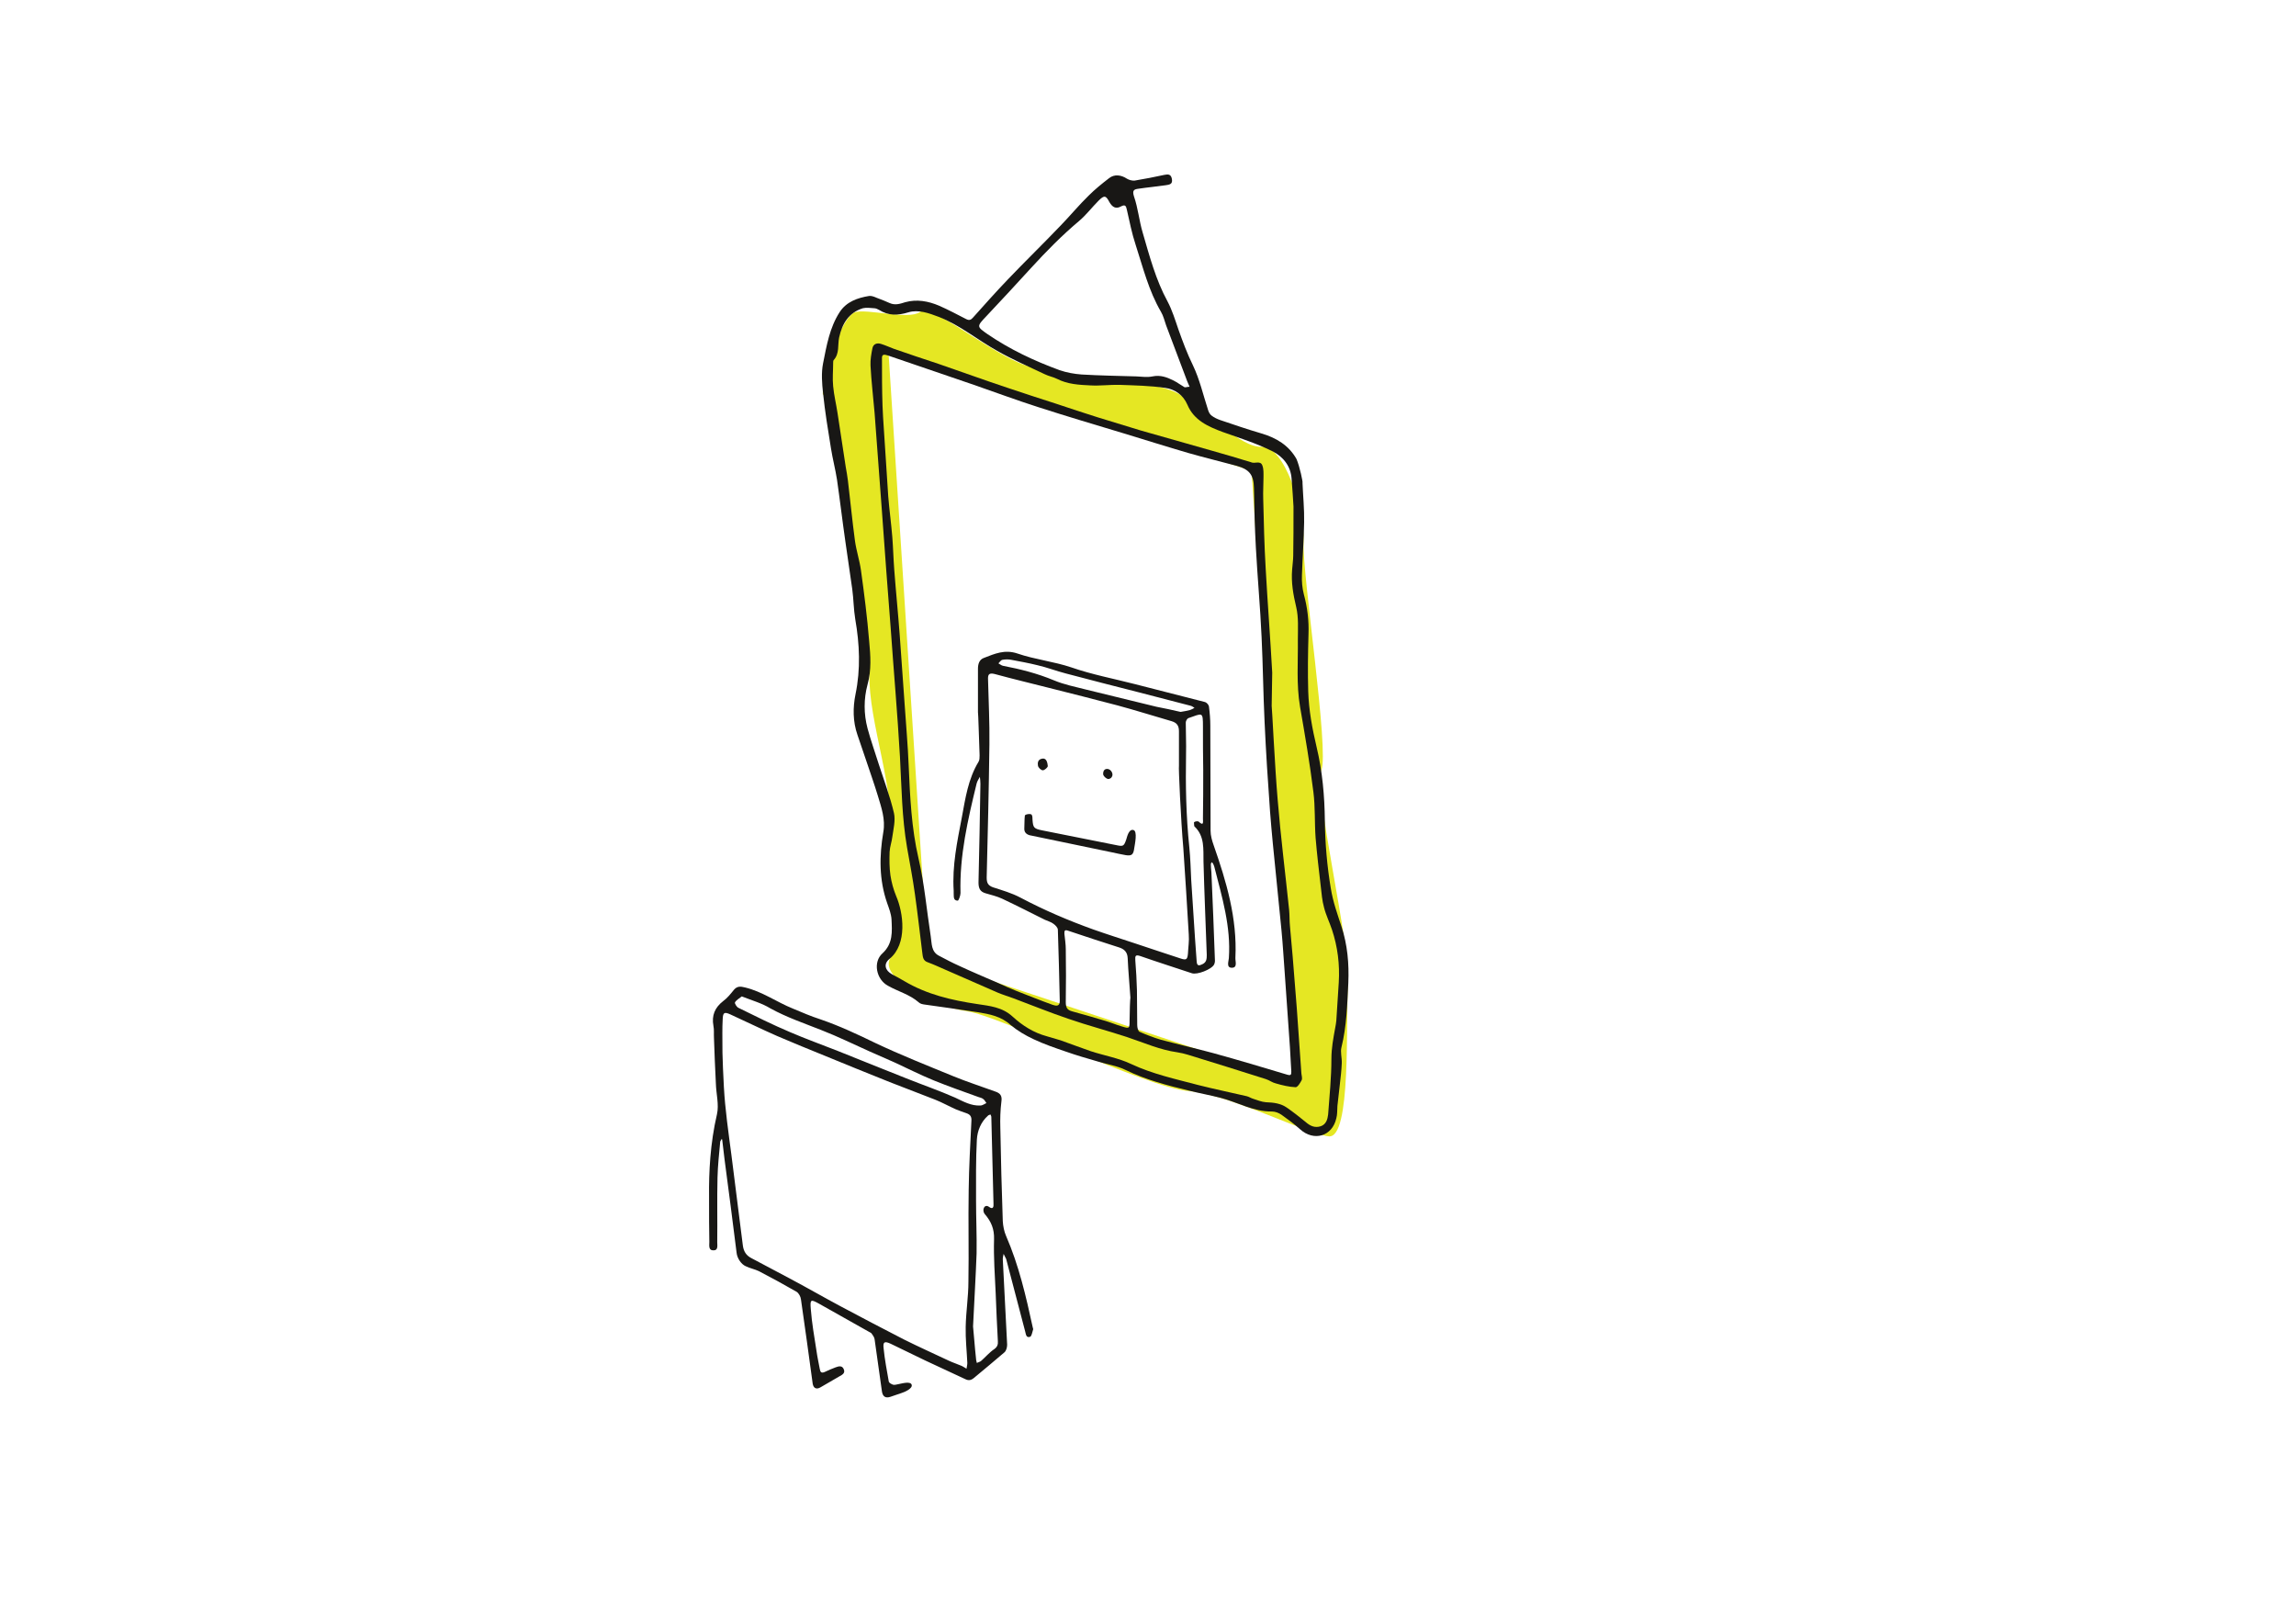<?xml version='1.0' encoding='utf-8'?>
<svg xmlns="http://www.w3.org/2000/svg" viewBox="0 0 841.9 595.3"><path d="m484.5 282.4c3-6.9-7-71.5-6.5-83.6s-7.2-35.5-15.2-35-19.9-13.1-30.4-19.3-44.9-5.4-58.8-11.5-32.2-21.7-36.3-18.6c-4.1 3-19.6-1.4-23.9.1s-12 21.1-11.7 30c0 0 3.7 3.4 3.7 12.4s14 71.7 13.4 89.9c-.5 18.2 10 43.2 7.3 61.7s4.3 35.8.3 42.9 15.9 17.6 28 19.3 66 28 81.4 29.3 42.9 15.6 51.4 16.6c8.4 1 6.2-42.2 7.1-56.1 1-14-12.8-71.2-9.8-78.1zm-144.3 69.4-14.4-222.5 133.1 43.3 15.3 223.8z" fill="#e5e723"/><g fill="#181715" fill-rule="evenodd"><path d="m436.2 141.8c-.4-1-.7-1.5-.9-2.1-2.6-6.8-5.1-13.6-7.7-20.4-.6-1.7-1-3.5-1.9-5-4.5-7.7-6.6-16.3-9.3-24.6-1.4-4.2-2.2-8.5-3.2-12.8-.3-1.3-.5-2.1-2.2-1.2-1.8 1-3.1.3-4.2-1.6-1.3-2.5-1.9-2.6-4-.5-2.4 2.4-4.5 5.2-7.1 7.4-6.3 5.3-12 11.1-17.5 17.1s-10.9 11.9-16.5 17.8c-3.6 3.8-3.6 3.8.4 6.6 8.2 5.6 17.1 9.8 26.4 13.2 2.6.9 5.4 1.4 8.1 1.6 6.7.4 13.4.5 20.1.7 2 .1 4 .4 5.9 0 2.9-.6 5.3.3 7.7 1.5 1.4.7 2.7 1.7 4.1 2.5.6 0 1.1-.2 1.8-.2zm38.1 43.9c-.1-2.1-.4-6.2-.7-10.2-.3-4.7-3.2-8.1-6.9-10-5.8-2.9-12.1-4.9-18.3-7.1-5.4-2-10.6-4.3-13-10-1.6-3.7-4.6-5.7-8.2-6.2-5.5-.8-11.1-.9-16.6-1.1-3.6-.1-7.2.4-10.7.2-4.2-.2-8.4-.4-12.3-2.4-1.4-.7-3.1-1-4.5-1.7-5.9-2.8-11.9-5.4-17.5-8.6-7.2-4-13.6-9.4-21.3-12.4-3.7-1.4-7.5-2.8-11.2-1.7-3.9 1.2-7.3 1.3-10.8-.9-.5-.3-1.2-.6-1.8-.6-1.4-.1-2.8-.3-4.1 0-5.2 1.6-7.6 5.7-8.7 10.7-.6 2.8.2 5.9-2 8.3-.2.2-.2.7-.2 1 0 2.9-.3 5.8 0 8.6.3 3.3 1.1 6.5 1.6 9.8 1 6.6 2 13.1 3 19.7.3 1.7.6 3.4.8 5 .9 7.4 1.6 14.8 2.6 22.2.5 3.6 1.7 7.2 2.2 10.8 1.2 8.6 2.3 17.3 3 25.9.5 5.3.9 10.6-.6 16-1.4 5.2-1.4 10.7 0 16 1.2 4.5 2.8 8.9 4.2 13.4 1.9 5.9 4.1 11.7 5.5 17.7.6 2.7-.2 5.8-.6 8.7-.2 1.8-.9 3.6-1 5.5-.1 2.9-.1 5.8.3 8.6.4 2.6 1.1 5.2 2.1 7.6 2.6 6 4.3 17.6-2.5 23.1-2.2 1.8-1.6 4.2 1 5.6 1.5.8 3 1.6 4.5 2.5 8.3 4.9 17.3 7 26.7 8.4 4.6.7 9.2 1.1 13 4.6 3.6 3.3 7.7 5.9 12.5 7.2 1.7.5 3.5 1 5.1 1.5 3.7 1.3 7.3 2.7 11.1 4 4.9 1.6 10.2 2.5 14.8 4.7 7.9 3.7 16.3 5.5 24.6 7.7 5.9 1.5 11.8 2.7 17.8 4.1.8.2 1.5.7 2.2.9 1.6.5 3.2 1.2 4.8 1.3 2.8.1 5.4.4 7.7 2s4.6 3.4 6.8 5.2c1.7 1.5 3.4 2.3 5.6 1.6 2-.7 2.5-2.6 2.7-4.3.5-6.8 1.2-13.6 1.2-20.4 0-3.9.7-7.6 1.4-11.4.2-.9.3-1.8.4-2.6.3-4.7.6-9.3.9-14 .4-6.6-.4-13.1-2.5-19.4-.9-2.7-2.2-5.3-2.9-8.1-.7-2.5-.9-5.1-1.2-7.7-.7-6-1.4-11.9-1.9-17.9-.4-5.5-.1-11.2-.8-16.7-1.3-10.5-3.1-20.9-4.9-31.3-1.4-8.2-.7-16.5-.8-24.7 0-3.9.3-8-.6-11.8-1.1-4.6-1.9-9.1-1.5-13.8.1-1.7.4-3.4.4-5.1.1-5.4.1-10.8.1-18zm3.3-8.7c.2 4.8.7 9.7.6 14.5-.1 6.4-.6 12.9-.8 19.3-.1 2.4.1 4.8.7 7.1 1.3 4.8 1.9 9.7 1.7 14.7-.2 6.9-.3 13.8-.1 20.8s1.5 13.8 3.1 20.6c2.1 8.8 2.9 17.8 3 26.9.1 8.3.8 16.6 2.2 24.9.8 4.9 2.4 9.3 3.9 13.9 2.2 6.7 2.8 13.6 2.5 20.7-.4 7.9-.6 15.8-2.5 23.5-.5 1.8.2 3.9.1 5.9-.1 2.6-.4 5.1-.7 7.7-.3 2.7-.6 5.3-.9 8-.1 1.5 0 3.1-.4 4.5-1.5 6.6-8.2 8.6-13.3 4-2.1-1.9-4.4-3.6-6.8-5.3-1-.7-2.3-1.2-3.5-1.2-6.8.1-12.6-3.4-18.8-5-3.9-1-7.9-1.7-11.8-2.7-7.9-1.9-15.6-3.9-23-7.5-3.2-1.6-7-2.1-10.5-3.2-3.8-1.1-7.6-2.2-11.3-3.5-4.1-1.4-8.2-2.8-12-4.6-3-1.4-5.9-3.1-8.4-5.2-3.5-3.2-7.7-4-12.1-4.7-6.5-1-13-1.9-19.4-2.8-.8-.1-1.7-.3-2.2-.8-3.3-2.9-7.6-4-11.3-6.1-4.3-2.3-5.6-8.7-2-11.9 3.9-3.6 3.5-8 3.3-12.4-.1-2-.9-4-1.6-6-3-8.6-2.9-17.3-1.4-26.1.8-4.6-.7-8.9-2-13.2s-2.8-8.5-4.2-12.7c-1.1-3.2-2.2-6.5-3.3-9.7-1.7-4.9-1.7-10-.7-14.9 1.9-9.2 1.5-18.3-.1-27.5-.6-3.6-.6-7.3-1.1-11-.8-5.8-1.7-11.5-2.5-17.3-1.1-7.6-2-15.3-3.1-22.9-.6-3.8-1.6-7.6-2.2-11.4-1.1-6.7-2.2-13.5-2.9-20.2-.4-3.6-.7-7.5 0-11 1.3-6.5 2.4-13.1 6.1-18.8 2.5-3.8 6.5-5.2 10.8-5.9.9-.1 1.9.3 2.8.7 1.6.6 3.2 1.2 4.7 1.9 2 .9 3.8.3 5.7-.3 4.3-1.2 8.5-.4 12.5 1.3 3.4 1.5 6.6 3.2 9.9 4.9 1.2.6 1.8.2 2.5-.6 4.2-4.7 8.4-9.4 12.7-13.9 6.4-6.7 13-13.1 19.4-19.8 3.5-3.6 6.7-7.5 10.3-11 2.3-2.3 4.9-4.4 7.5-6.4 1.9-1.5 4.4-1.2 6.5.2.8.5 2 .8 2.9.7 3.6-.6 7.2-1.3 10.9-2.1 1.4-.3 2.4-.2 2.7 1.5.4 2-1 2.1-2.2 2.3-3.4.5-6.8.8-10.1 1.3-1.6.2-2.3.6-1.6 2.8 1.5 4.3 1.9 9 3.2 13.3 2.5 8.6 4.8 17.3 9.1 25.2 1.7 3.2 2.8 6.8 4 10.3 1.6 4.5 3.2 8.8 5.3 13.1 2.5 5.2 3.8 11 5.6 16.5.2.7.7 1.6 1.3 2 .9.7 2 1.2 3.1 1.6 5 1.7 10 3.4 15.1 4.9 5.5 1.6 10.1 4.4 12.9 9.4 1.2 2.8 2.4 8.6 2.2 8.7z"/><path d="m272 365.3c-1 .8-2 1.3-2.5 2.2-.2.3.6 1.7 1.3 2 6.3 3.1 12.5 6.2 18.9 8.9 5.8 2.5 11.7 4.6 17.5 6.9 8.3 3.3 16.6 6.7 25 10 6 2.4 12.1 4.5 18 7.1 3 1.4 5.9 3.1 9.3 2.9.8 0 1.5-.6 2.2-.9-.4-.5-.7-1.2-1.2-1.5-.5-.4-1.1-.5-1.7-.7-5.5-2-11-3.9-16.4-6.1-4.9-2-9.6-4.4-14.4-6.6-3.1-1.4-6.2-2.7-9.3-4.1-5.8-2.6-11.5-5.4-17.4-7.7-6.3-2.5-12.8-4.7-18.8-8-3.1-1.9-6.7-2.9-10.5-4.4zm84.8 121c.3 2.8.6 7.4 1.1 11.9 0 .5.2 1 .3 1.5.5-.3 1.2-.4 1.6-.8 1.6-1.4 3-3.1 4.8-4.3 1.1-.8 1.4-1.7 1.3-2.9-.3-5.8-.6-11.7-.8-17.5-.3-6.6-.8-13.3-.6-19.9.1-3.7-1-6.4-3.4-9.2-1.2-1.5-.1-3.9 1.6-2.6 1.4 1 1.7 0 1.6-1.2-.3-10.6-.5-21.2-.8-31.8 0-.3-.2-.6-.3-.9-.3.1-.7.2-.9.4-2.6 2.3-3.9 5.5-4.1 8.8-.4 7.4-.3 14.9-.3 22.3 0 6.5.3 12.9.2 19.4-.3 8.2-.8 16.6-1.3 26.8zm-91.9-102.6c-.1 0 .3 14 1 21 .8 8.4 2.1 16.7 3.1 25.1 1.1 9 2.3 18 3.4 26.9.3 2.1 1.2 3.6 3.2 4.6 4.9 2.6 9.8 5.2 14.7 7.8 6 3.2 11.9 6.6 17.9 9.8 7.7 4.1 15.5 8.2 23.3 12.2 5.4 2.7 11 5.2 16.5 7.8 1.5.7 3.1 1.2 4.7 1.9.6.3 1.2.7 1.7 1 .1-.7.3-1.4.3-2.1-.2-4.4-.7-8.8-.6-13.2.1-5.6 1-11.1 1-16.6.2-11.2-.1-22.4.1-33.7.1-8.4.6-16.9 1-25.3.1-1.5-.4-2.3-1.9-2.8-1.3-.4-2.5-.9-3.8-1.4-2.5-1.1-5-2.5-7.5-3.5-5.6-2.2-11.2-4.3-16.8-6.5-8.3-3.3-16.6-6.7-24.9-10.1-5.5-2.2-11-4.5-16.4-6.8-5.7-2.5-11.4-5.3-17.1-7.9-2.2-1-2.7-.7-2.8 1.7-.2 3.5-.1 6.8-.1 10.1zm-4.9 54.9c-.1-8.7.4-19.4 2.9-30.1.8-3.5-.3-7.5-.4-11.2-.3-5.6-.5-11.1-.7-16.7-.1-1.5.1-3.1-.2-4.5-.7-3.8.5-6.7 3.6-9.1 1.5-1.1 2.7-2.6 3.9-4.1 1.2-1.4 2.4-1.3 4-.9 6.4 1.5 11.7 5.4 17.7 7.8 3.3 1.4 6.6 2.8 10 3.9 7 2.4 13.6 5.5 20.2 8.7 9.3 4.4 18.9 8.2 28.4 12.1 5.1 2.1 10.4 3.8 15.6 5.7 1.8.6 2.5 1.6 2.2 3.6-.4 3.2-.5 6.4-.4 9.7.2 11.4.5 22.8.9 34.2.1 1.8.5 3.8 1.2 5.4 4.7 10.8 7.3 22.1 9.8 33.6.1.3.2.6.1.8-.3.9-.5 2.4-1.1 2.6-1.5.5-1.5-1-1.8-2-2.3-8.8-4.6-17.5-6.9-26.3 0-.2-.1-.3-.2-.5-.3-.5-.5-1.1-.8-1.6-.1.6-.3 1.3-.3 1.9.5 10.5 1.1 21 1.6 31.4 0 .9-.3 2.2-1 2.8-3.7 3.2-7.5 6.3-11.2 9.4-1.1.9-2 1-3.2.4-4.9-2.3-9.7-4.5-14.6-6.8-4.2-2-8.4-4.1-12.6-6.1-2.3-1.1-3-.8-2.7 1.6.4 4.1 1.2 8.2 1.9 12.2.1.5 1 1 1.7 1.2.6.1 1.4-.2 2.1-.3 1.1-.2 4.2-1.1 4.6.3s-2.7 2.7-3.7 3c-1.4.5-2.7.9-4.1 1.4-1.8.6-2.8-.1-3.1-1.9-.9-6.4-1.8-12.8-2.7-19.2-.1-.8-.7-1.5-1.1-2.1-.2-.3-.6-.4-.9-.6-6.1-3.4-12.2-6.9-18.3-10.3-3.1-1.7-3.4-1.7-3.1 1.9.4 5.2 1.3 10.3 2.1 15.4.3 2.2.8 4.4 1.2 6.6.2 1.2.6 1.6 1.8 1.1 1.3-.6 2.6-1.2 4-1.7 1.1-.4 2.4-.8 3 .7.6 1.4-.5 2-1.6 2.6-2.3 1.3-4.6 2.7-6.9 4-1.5.9-2.6.4-2.9-1.3-1.4-10.3-2.8-20.6-4.3-30.9-.1-1-.8-2.3-1.6-2.8-4.5-2.6-9.1-5.1-13.7-7.5-1.6-.8-3.4-1.1-5-1.9-1.6-.7-3.1-2.9-3.3-4.9-1.2-9.6-3.1-24.5-4.4-34.1-.3-2.2-.5-4.5-.8-6.7 0-.3-.1-.7-.2-1-.2.3-.5.7-.6 1-.4 4.4-.9 8.8-1 13.2-.2 7.9 0 15.8-.1 23.7 0 1.2.4 3-1.3 3-2 .1-1.6-1.8-1.6-3.1-.1-4.7-.1-9.7-.1-16.7z"/><path d="m432.9 261c1.2-.2 2.4-.4 3.5-.7.6-.2 1.1-.5 1.6-.8-.5-.3-1-.7-1.6-.8-6.2-1.6-12.3-3.2-18.5-4.8-9-2.3-18.1-4.6-27.1-7-3.5-.9-6.8-2.2-10.3-3-3.2-.8-6.5-1.4-9.7-2-1-.2-2.1-.2-3.2 0-.6.1-1 .8-1.5 1.3.6.3 1.1.8 1.7.9 6.3 1.2 12.6 2.8 18.6 5.3 3.8 1.6 7.9 2.4 11.8 3.4 8.6 2.1 17.2 4.2 25.8 6.3 3 .6 6 1.2 8.9 1.9zm8.3 21.5c-.1-5.3-.1-10.6-.1-15.9 0-5.9-.1-5.1-5.4-3.3-.4.2-.9 1-.9 1.6 0 3.8.2 7.7.1 11.5-.2 11.4 0 22.8 1.2 34.2.4 4 .5 8.1.7 12.1.5 7.2.9 14.3 1.4 21.5.2 2.8.4 5.5.6 8.3.1 1.7.9 1.6 2.1 1 1.5-.7 1.6-1.9 1.6-3.4-.4-11.4-.9-22.8-1.2-34.2-.1-4.6.5-9.3-3.3-12.9-.1-.1-.1-.2-.1-.2 0-.5-.2-1.3 0-1.4.4-.3 1.3-.4 1.6-.2 2 1.9 1.6 0 1.6-1.1.1-5.9.1-11.7.1-17.6zm-26.7 83.3c-.3-4.8-.8-9.7-1-14.5-.1-2.3-1.3-3.4-3.3-4-6.2-2-12.4-4-18.6-6.1-1.4-.5-1.3.3-1.3 1.2.2 1.9.5 3.8.5 5.6.1 6.5.1 12.9 0 19.4 0 2 .5 2.9 2.4 3.4 4.1 1.1 8.1 2.3 12.2 3.5 2 .6 3.9 1.4 5.9 2 2.9.9 2.9.8 2.9-2.3 0-2.8.2-8.2.3-8.2zm17.8-85c0-4.2 0-8.4 0-12.7 0-2-.7-3.1-2.7-3.7-6.6-1.9-13.2-4-19.9-5.8-8.3-2.2-16.7-4.3-25-6.4-6.7-1.7-13.4-3.3-20-5.1-2.1-.5-2.5.2-2.4 2.1.2 7.9.6 15.8.5 23.7-.2 16.3-.6 32.5-1 48.8 0 1.9.4 2.9 2.3 3.6 3.4 1.1 6.9 2.1 10.1 3.8 8.7 4.6 17.6 8.4 26.8 11.7 5.1 1.8 10.2 3.4 15.3 5.1 5.5 1.8 11 3.7 16.6 5.5 2.1.7 2.5.4 2.7-1.8.1-2.3.5-4.7.3-7-.6-10.6-1.3-21.1-2-31.7-.9-10-1.8-30.1-1.6-30.1zm-73.7-19.7c0-5.3 0-10.6 0-15.9 0-1.8.5-3.4 2.2-4 3.9-1.5 7.6-3.2 12.3-1.6 6.4 2.2 13.3 2.9 19.8 5.1 7.5 2.6 15.4 4.1 23.2 6.1 8.6 2.2 17.2 4.4 25.8 6.6.6.2 1.3 1 1.4 1.6.3 2.3.5 4.7.5 7 .1 12.9 0 25.7.1 38.6 0 1.7.5 3.5 1.1 5.2 4.7 13.4 8.7 26.9 8 41.3-.1 1.3.9 3.7-1.3 3.7-2.1 0-1.2-2.3-1.1-3.5.8-11.6-2.5-22.4-5.3-33.4-.1-.4-.3-.9-.5-1.3-.1-.2-.3-.3-.5-.5-.1.2-.3.5-.3.7 0 1 .1 2 .2 3 .5 10.8.9 21.7 1.3 32.5 0 .4-.1.9-.3 1.3-.9 1.8-6.3 3.9-8.2 3.2-6.3-2.1-12.6-4.1-18.9-6.3-1.8-.6-1.9 0-1.8 1.6.3 3.7.5 7.4.6 11 .1 4.2 0 8.5.1 12.7 0 .9.3 2.3.9 2.5 2.5 1.1 5.1 2.1 7.8 2.9 6.4 1.7 12.9 3.2 19.2 4.9 9.1 2.5 18.1 5.2 27.1 7.9 1.4.4 1.5 0 1.5-1.2-.2-2.9-.3-5.9-.5-8.8-.6-9-1.3-18.1-1.9-27.1-.4-5.3-.7-10.6-1.2-15.8-.6-6.7-1.4-13.4-2-20.1-.8-7.8-1.6-15.7-2.2-23.5-.8-10.9-1.5-21.9-2-32.8-.5-10.4-.6-20.8-1.1-31.2-.5-10.9-1.5-21.8-2.1-32.8-.4-7.3-.6-14.5-.7-21.8-.1-4.7-1.6-6.8-6.3-8.1-5.9-1.6-11.8-3-17.7-4.7-7.9-2.3-15.8-4.8-23.7-7.2-10.6-3.2-21.1-6.3-31.6-9.7-7.8-2.5-15.6-5.4-23.4-8.1-10.5-3.6-21-7.2-31.6-10.8-1.3-.4-2.2-.5-2.1 1.2 0 5.7 0 11.5.2 17.2.2 5.5.7 10.9 1 16.4.4 5.6.7 11.3 1.1 16.9.4 5 1.1 10 1.5 15 .3 3.9.4 7.9.7 11.8.6 8 1.4 15.9 2 23.9.6 8.4 1.2 16.8 1.8 25.3.5 7.6 1.2 15.2 1.5 22.8.5 11.4 1 22.7 3.6 33.9 2.2 9.4 3 19.1 4.5 28.7.4 2.5.1 5.5 3 7 2.5 1.3 4.9 2.6 7.4 3.7 4.7 2.2 9.5 4.2 14.3 6.3 2.2 1 4.4 2 6.7 2.9 4.4 1.7 8.8 3.5 13.3 5.1 1.2.4 2.6.7 2.6-1.4-.2-8.7-.4-17.4-.7-26.1 0-.8-.9-1.7-1.6-2.2-.9-.7-2.1-1-3.2-1.5-5.2-2.6-10.3-5.2-15.6-7.7-1.9-.9-4.1-1.4-6.1-2-2.1-.6-2.6-1.9-2.6-4 .3-12 .5-24.1.7-36.1 0-.9-.1-1.7-.2-2.6-.4.8-1 1.6-1.2 2.5-3.2 13.2-6.3 26.4-5.9 40.1 0 1-.7 2.8-1 2.8-1.8 0-1.4-1.7-1.5-2.8 0-.3 0-.5 0-.8-.6-9.2 1.3-18.1 3-27 1.3-7 2.3-14 6.1-20.3.4-.6.4-1.6.4-2.4-.2-5.2-.5-15.8-.6-15.8zm107.7-2.3c.1 0 1.2 23 2.2 34.4 1.1 13.5 2.8 26.9 4.2 40.4.2 2 .1 4 .3 5.9.3 3.7.7 7.5 1 11.2.5 6.3 1 12.5 1.5 18.8.6 8 1.1 16.1 1.7 24.1.1.8.4 1.8.1 2.4-.5 1-1.5 2.6-2.2 2.6-2.4-.1-4.9-.7-7.3-1.4-1.3-.3-2.4-1.2-3.7-1.6-9.5-3-19-6-28.5-8.9-1.3-.4-2.6-.7-3.9-.9-6.4-.9-12.2-3.5-18.2-5.5-7.2-2.4-14.6-4.3-21.8-6.8-6.8-2.3-13.4-5-20.1-7.5-1.9-.7-3.9-1.3-5.8-2.1-6.4-2.8-12.8-5.6-19.2-8.4-2.1-.9-4.2-1.9-6.4-2.7-1.8-.6-1.8-2-2-3.4-.9-7.2-1.7-14.4-2.7-21.5-.8-5.8-1.9-11.5-2.9-17.2-1.9-11-2-22.1-2.6-33.2-.9-15.8-2.3-31.5-3.4-47.2-1.1-14.2-2.2-28.5-3.2-42.7-.9-12.1-1.8-24.2-2.7-36.2-.5-5.8-1.2-11.6-1.5-17.4-.1-2.1.3-4.3.7-6.3.3-1.6 1.7-2.1 3.2-1.6 1.6.5 3.1 1.2 4.7 1.8 5.4 1.9 10.9 3.7 16.3 5.5 8.5 2.9 16.9 6 25.4 8.8 5.9 2 11.8 3.9 17.7 5.8 5.1 1.7 10.2 3.4 15.3 5 5.2 1.6 10.5 3.2 15.7 4.8l26.4 7.5c4.7 1.3 9.3 2.7 13.9 4.1.1 0 .2 0 .3.1 1.3.6 3.4-.8 4.1 1.2.5 1.3.4 2.9.4 4.4 0 2.6-.2 5.2-.1 7.8.2 8.5.4 17 .9 25.5.7 12.7 1.7 25.4 2.4 38.2"/><path d="m415.9 311c-.3 2.3-.9 2.9-3.2 2.5-3.3-.6-6.5-1.4-9.7-2-7.5-1.6-15.1-3.1-22.6-4.7-1-.2-1.9-.4-2.9-.6-1.3-.4-2-1.2-1.9-2.6.1-1.5 0-3.1.2-4.6.1-.5 2.2-.8 2.5-.3s.3 1.2.3 1.8c.2 2.9.5 3.3 3.4 3.9 9.1 1.8 18.1 3.6 27.1 5.4 2.8.6 3 .5 3.9-2.1.2-.5.8-3.9 2.6-3.4 1.6.4.5 5.3.3 6.7z"/><path d="m382.4 278.1c1.5-.1 1.7 1.9 1.8 2.7.1.5-1.2 1.6-1.8 1.6-.7 0-1.7-1-1.8-1.7s-.3-2.4 1.8-2.6z"/><path d="m405.8 281.9c1.3-.1 2.3 1.3 2.1 2.4-.3 1.1-1.1 1.3-1.6 1.3-.6-.1-1.4-.8-1.7-1.4-.2-.4-.2-2.2 1.2-2.3z"/></g></svg>